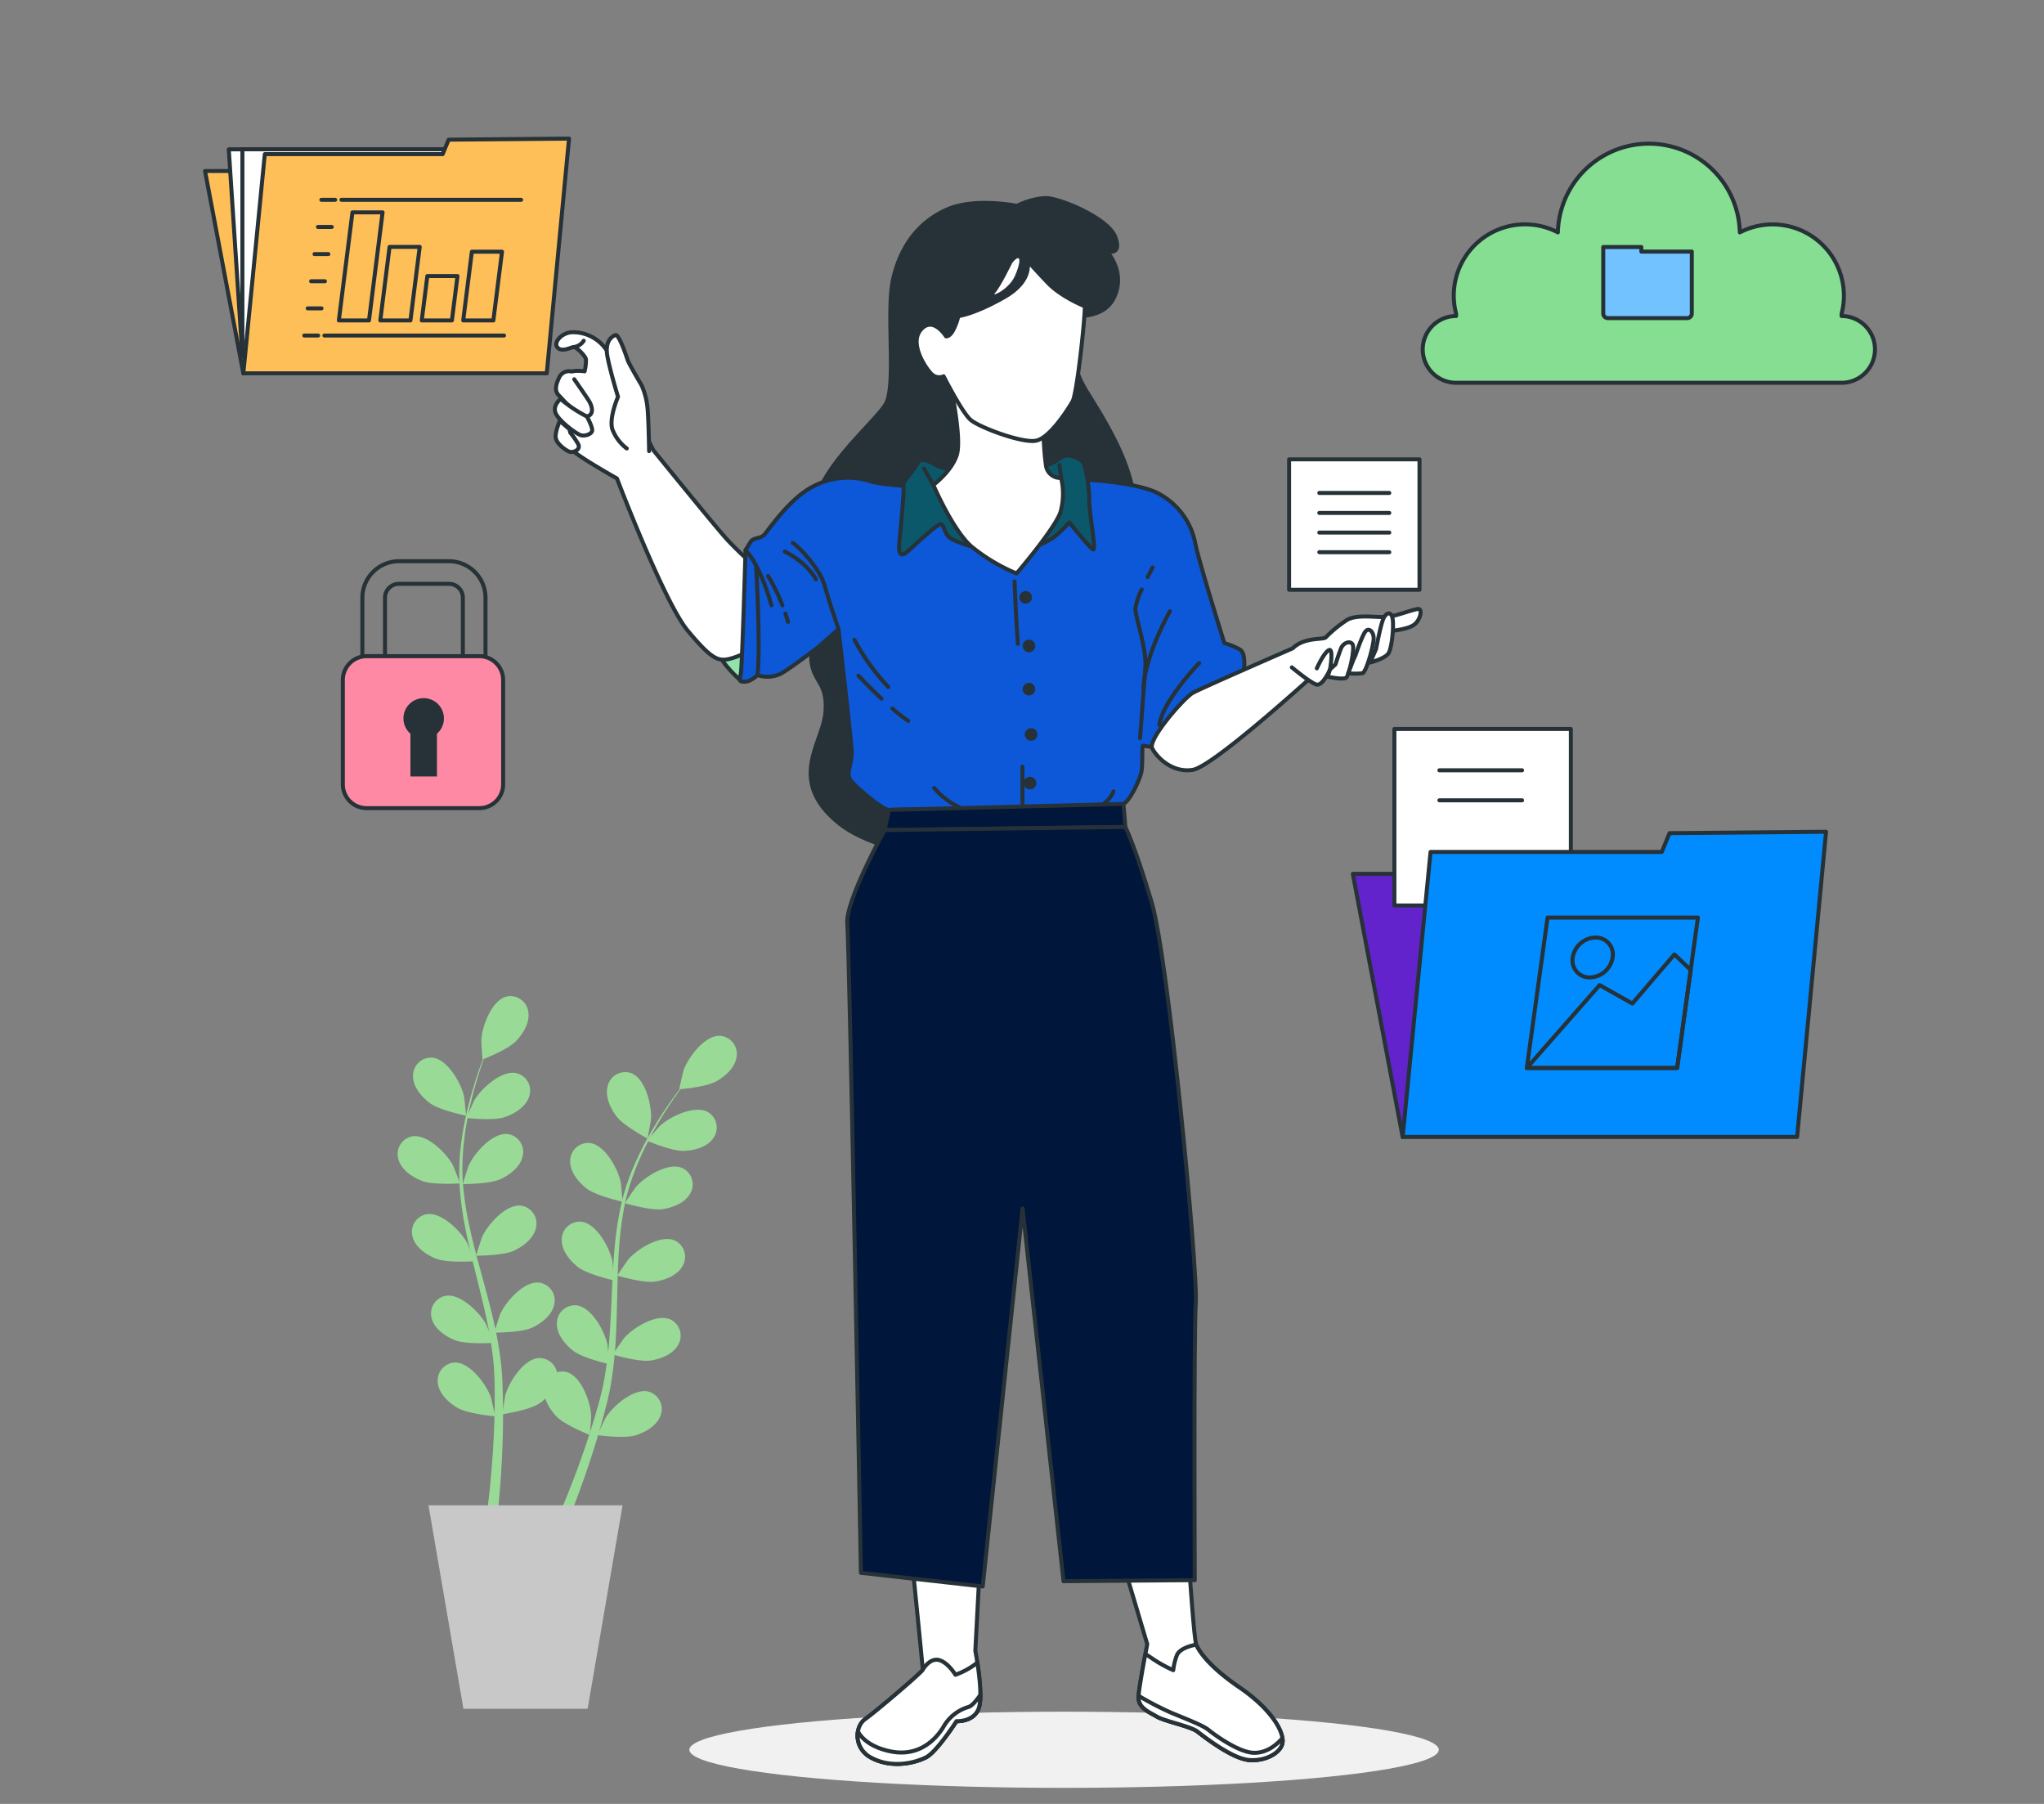 <svg xmlns="http://www.w3.org/2000/svg" xmlns:xlink="http://www.w3.org/1999/xlink" width="510" height="450" viewBox="0 0 510 450"><rect x="0" y="0" width="510" height="450" fill="#808080" stroke="none"/><defs><clipPath id="clip-path"><rect id="Rectangle_1096" data-name="Rectangle 1096" width="463.053" height="431.532" fill="none"></rect></clipPath><clipPath id="clip-path-3"><rect id="Rectangle_1083" data-name="Rectangle 1083" width="463.053" height="407.996" fill="none"></rect></clipPath><clipPath id="clip-path-4"><rect id="Rectangle_1085" data-name="Rectangle 1085" width="84.592" height="177.798" transform="translate(76.238 239.474)" fill="none"></rect></clipPath></defs><g id="Group_3888" data-name="Group 3888" transform="translate(-100 -1771)"><ellipse id="Ellipse_69" data-name="Ellipse 69" cx="93.5" cy="9.5" rx="93.5" ry="9.5" transform="translate(272 2198)" fill="#f1f1f1"></ellipse><g id="Group_2371" data-name="Group 2371" transform="translate(655 -7146)"><path id="Path_6377" data-name="Path 6377" d="M0,0H510V450H0Z" transform="translate(-555 8917)" fill="none"></path><g id="Group_2370" data-name="Group 2370" transform="translate(-532 8926)"><g id="Group_2369" data-name="Group 2369" clip-path="url(#clip-path)"><g id="Group_2360" data-name="Group 2360"><g id="Group_2359" data-name="Group 2359" clip-path="url(#clip-path-4)"><path id="Path_6247" data-name="Path 6247" d="M124.158,348.959c.065.026.359-4.587.344-4.881-.173-3.393-2.5-9.848-6.176-10.829a4.5,4.5,0,0,0-5.42,3.336,4.325,4.325,0,0,0-.087.481c-.428,2.652,1.3,5.474,3.053,7.307,2.061,2.152,8.283,4.584,8.287,4.586" fill="#99da97"></path><path id="Path_6248" data-name="Path 6248" d="M128.96,331.277c.068.015-.34-4.589-.4-4.876-.684-3.328-3.963-9.356-7.745-9.769a4.5,4.5,0,0,0-4.866,4.611c-.021,2.686,2.113,5.214,4.125,6.761,2.362,1.815,8.881,3.277,8.886,3.277" fill="#99da97"></path><path id="Path_6249" data-name="Path 6249" d="M130.175,310.406c.068.015-.34-4.589-.4-4.876-.684-3.328-3.963-9.356-7.745-9.769a4.5,4.5,0,0,0-4.853,4.117,4.717,4.717,0,0,0-.013.49c-.021,2.686,2.113,5.214,4.125,6.76,2.362,1.816,8.881,3.277,8.886,3.278" fill="#99da97"></path><path id="Path_6250" data-name="Path 6250" d="M132.279,290.775c.068.015-.34-4.589-.4-4.876-.684-3.328-3.963-9.356-7.745-9.769a4.5,4.5,0,0,0-4.853,4.117,4.716,4.716,0,0,0-.013.49c-.021,2.686,2.113,5.214,4.125,6.761,2.362,1.815,8.881,3.277,8.886,3.277" fill="#99da97"></path><path id="Path_6251" data-name="Path 6251" d="M138.532,275c.061.033.884-4.515.9-4.809.218-3.39-1.352-10.07-4.891-11.467a4.5,4.5,0,0,0-5.91,3.158c-.729,2.585.661,5.587,2.193,7.61,1.8,2.375,7.7,5.506,7.7,5.508" fill="#99da97"></path><path id="Path_6252" data-name="Path 6252" d="M126.073,349.01c-.069-.009,1.93-4.176,2.087-4.425,1.81-2.876,7-7.367,10.683-6.425a4.5,4.5,0,0,1,2.938,6.023c-.924,2.523-3.81,4.141-6.237,4.881-2.849.869-9.466-.051-9.471-.053" fill="#99da97"></path><path id="Path_6253" data-name="Path 6253" d="M129.936,328.909c-.067-.02,2.541-3.836,2.734-4.058,2.224-2.568,8.032-6.222,11.533-4.733a4.5,4.5,0,0,1,2.22,5.964,4.411,4.411,0,0,1-.229.436c-1.3,2.353-4.393,3.515-6.9,3.879-2.948.428-9.348-1.485-9.354-1.486" fill="#99da97"></path><path id="Path_6254" data-name="Path 6254" d="M131.043,309.22c-.067-.02,2.541-3.836,2.734-4.058,2.224-2.572,8.032-6.222,11.533-4.733a4.5,4.5,0,0,1,2.22,5.964,4.411,4.411,0,0,1-.229.436c-1.3,2.353-4.392,3.515-6.9,3.879-2.948.428-9.348-1.485-9.354-1.486" fill="#99da97"></path><path id="Path_6255" data-name="Path 6255" d="M132.938,291.15c-.067-.019,2.541-3.835,2.734-4.058,2.224-2.568,8.032-6.222,11.533-4.733a4.5,4.5,0,0,1,2.22,5.964,4.411,4.411,0,0,1-.229.436c-1.3,2.354-4.392,3.515-6.9,3.88-2.948.428-9.349-1.485-9.354-1.487" fill="#99da97"></path><path id="Path_6256" data-name="Path 6256" d="M138.5,275.592c-.064-.027,2.947-3.534,3.162-3.733,2.493-2.308,8.667-5.3,11.983-3.438a4.5,4.5,0,0,1,1.553,6.171,4.2,4.2,0,0,1-.276.41c-1.546,2.2-4.753,3.011-7.288,3.1-2.977.1-9.129-2.5-9.134-2.5" fill="#99da97"></path><path id="Path_6257" data-name="Path 6257" d="M146.484,262.735c-.07.005.987-4.494,1.086-4.771,1.149-3.2,5.248-8.7,9.051-8.572a4.5,4.5,0,0,1,4.164,5.253c-.355,2.658-2.83,4.859-5.041,6.1-2.6,1.462-9.255,1.985-9.261,1.986" fill="#99da97"></path><path id="Path_6258" data-name="Path 6258" d="M117.756,372.678s.786-1.79,2.02-4.934,2.935-7.669,4.725-13.179c.9-2.753,1.82-5.754,2.707-8.953.458-1.608.867-3.225,1.316-4.963l.564-2.567c.206-.853.317-1.78.482-2.678a101.921,101.921,0,0,0,1.115-11.151c.188-3.8.261-7.645.35-11.485s.2-7.671.5-11.424a77.7,77.7,0,0,1,1.578-10.915,58.107,58.107,0,0,1,3.266-9.776,79.666,79.666,0,0,1,4.156-8.288c1.41-2.508,2.856-4.717,4.152-6.664,1.312-1.936,2.516-3.585,3.53-4.925,2.034-2.676,3.311-4.116,3.311-4.116s-1.307,1.411-3.4,4.045c-1.044,1.318-2.285,2.942-3.642,4.854-1.341,1.922-2.84,4.106-4.31,6.594a79.979,79.979,0,0,0-4.363,8.249,58.763,58.763,0,0,0-3.521,9.827,78.678,78.678,0,0,0-1.838,11.017c-.391,3.782-.583,7.635-.754,11.476s-.329,7.676-.6,11.432a100.141,100.141,0,0,1-1.331,10.918c-.18.87-.292,1.72-.521,2.583l-.62,2.553c-.455,1.61-.912,3.272-1.395,4.831-.947,3.146-1.92,6.1-2.872,8.8-1.891,5.416-3.672,9.856-4.959,12.94s-2.089,4.8-2.089,4.8a1.337,1.337,0,1,0,2.422,1.135l.01-.021Z" fill="#99da97"></path><path id="Path_6259" data-name="Path 6259" d="M100.515,344.3c.07.006-.96-4.5-1.058-4.777-1.13-3.2-5.2-8.731-9-8.627a4.5,4.5,0,0,0-4.253,4.734,4.282,4.282,0,0,0,.053.491c.344,2.664,2.8,4.88,5,6.138,2.587,1.477,9.243,2.04,9.248,2.041" fill="#99da97"></path><path id="Path_6260" data-name="Path 6260" d="M100.094,325.986c.07,0-1.631-4.3-1.769-4.561-1.6-3-6.459-7.843-10.2-7.164a4.5,4.5,0,0,0-3.482,5.327,4.283,4.283,0,0,0,.126.473c.744,2.581,3.508,4.4,5.877,5.309,2.781,1.068,9.446.617,9.451.616" fill="#99da97"></path><path id="Path_6261" data-name="Path 6261" d="M95.324,305.631c.07,0-1.631-4.3-1.769-4.561-1.6-3-6.459-7.843-10.2-7.164a4.5,4.5,0,0,0-3.482,5.327,4.277,4.277,0,0,0,.126.473c.744,2.581,3.508,4.4,5.877,5.31,2.781,1.068,9.446.616,9.451.616" fill="#99da97"></path><path id="Path_6262" data-name="Path 6262" d="M91.758,286.212c.07,0-1.631-4.3-1.769-4.561-1.6-3-6.459-7.843-10.2-7.164a4.5,4.5,0,0,0-3.482,5.327,4.279,4.279,0,0,0,.126.473c.744,2.581,3.508,4.4,5.877,5.309,2.781,1.068,9.446.616,9.451.616" fill="#99da97"></path><path id="Path_6263" data-name="Path 6263" d="M93.273,269.308c.068.014-.436-4.58-.5-4.867-.754-3.313-4.158-9.271-7.949-9.6a4.5,4.5,0,0,0-4.765,4.219,4.431,4.431,0,0,0,0,.489c.036,2.685,2.222,5.169,4.266,6.672,2.4,1.765,8.947,3.09,8.952,3.091" fill="#99da97"></path><path id="Path_6264" data-name="Path 6264" d="M102.366,343.808c-.069.01.664-4.553.743-4.836.918-3.271,4.614-9.053,8.416-9.2a4.5,4.5,0,0,1,4.55,4.449,4.45,4.45,0,0,1-.021.49c-.169,2.681-2.476,5.053-4.592,6.452-2.485,1.643-9.09,2.641-9.1,2.642" fill="#99da97"></path><path id="Path_6265" data-name="Path 6265" d="M100.357,323.438c-.07,0,1.346-4.4,1.467-4.668,1.4-3.094,5.932-8.249,9.712-7.816a4.5,4.5,0,0,1,3.826,5.085,4.386,4.386,0,0,1-.1.483c-.573,2.624-3.213,4.619-5.517,5.682-2.7,1.248-9.385,1.234-9.39,1.234" fill="#99da97"></path><path id="Path_6266" data-name="Path 6266" d="M95.821,304.246c-.07,0,1.346-4.4,1.467-4.668,1.4-3.094,5.932-8.249,9.712-7.816a4.5,4.5,0,0,1,3.822,5.088,4.593,4.593,0,0,1-.1.481c-.573,2.624-3.212,4.619-5.517,5.682-2.7,1.248-9.385,1.234-9.39,1.234" fill="#99da97"></path><path id="Path_6267" data-name="Path 6267" d="M92.5,286.384c-.07,0,1.346-4.4,1.467-4.668,1.4-3.094,5.932-8.249,9.712-7.816a4.5,4.5,0,0,1,3.823,5.088,4.626,4.626,0,0,1-.1.48c-.573,2.624-3.212,4.619-5.517,5.681-2.7,1.249-9.385,1.234-9.39,1.234" fill="#99da97"></path><path id="Path_6268" data-name="Path 6268" d="M93.412,269.891c-.069-.008,1.821-4.225,1.971-4.478,1.734-2.922,6.8-7.548,10.512-6.7a4.5,4.5,0,0,1,3.241,5.477,4.285,4.285,0,0,1-.147.467c-.857,2.545-3.7,4.239-6.107,5.042-2.826.944-9.464.2-9.469.2" fill="#99da97"></path><path id="Path_6269" data-name="Path 6269" d="M97.411,255.29c-.065.025-.331-4.589-.315-4.883.193-3.391,2.559-9.833,6.241-10.792a4.5,4.5,0,0,1,5.4,3.367,4.379,4.379,0,0,1,.085.482c.412,2.654-1.331,5.467-3.1,7.289-2.073,2.14-8.31,4.535-8.314,4.537" fill="#99da97"></path><path id="Path_6270" data-name="Path 6270" d="M101.119,368.864s.245-1.94.534-5.3.634-8.187.784-13.979c.082-2.9.109-6.034.05-9.354-.018-1.671-.084-3.338-.149-5.132q-.093-1.3-.189-2.621c-.044-.876-.2-1.8-.3-2.7a102.124,102.124,0,0,0-2.1-11.009c-.9-3.692-1.924-7.4-2.93-11.11s-1.993-7.411-2.766-11.1a77.756,77.756,0,0,1-1.59-10.917,58.026,58.026,0,0,1,.353-10.3,79.733,79.733,0,0,1,1.63-9.128c.638-2.8,1.4-5.335,2.086-7.569.707-2.23,1.393-4.152,1.985-5.725,1.19-3.144,2-4.887,2-4.887s-.852,1.725-2.111,4.845c-.626,1.561-1.354,3.471-2.112,5.69-.739,2.224-1.555,4.744-2.258,7.547a79.99,79.99,0,0,0-1.838,9.149,58.8,58.8,0,0,0-.583,10.423,78.71,78.71,0,0,0,1.369,11.084c.7,3.737,1.611,7.485,2.54,11.217s1.867,7.453,2.678,11.13a100.207,100.207,0,0,1,1.831,10.844c.075.884.209,1.731.234,2.624q.067,1.324.132,2.625c.022,1.672.056,3.4.036,5.028-.013,3.285-.107,6.392-.251,9.256-.273,5.731-.718,10.493-1.075,13.816s-.638,5.2-.638,5.2a1.336,1.336,0,1,0,2.643.393v-.023Z" fill="#99da97"></path><path id="Path_6271" data-name="Path 6271" d="M92.628,417.272h30.993l8.717-50.765H83.911Z" fill="#c8c8c8"></path></g></g><g id="Group_2362" data-name="Group 2362"><g id="Group_2361" data-name="Group 2361" clip-path="url(#clip-path)"><path id="Path_6272" data-name="Path 6272" d="M98.135,140.114V154.9a5.542,5.542,0,0,0-1.534-.207H92.49V140.114a3.47,3.47,0,0,0-3.472-3.472H76.532a3.47,3.47,0,0,0-3.472,3.472v14.574H68.478a5.569,5.569,0,0,0-1.063.1V140.114A9.125,9.125,0,0,1,76.532,131H89.018A9.119,9.119,0,0,1,98.135,140.114Z" fill="none" stroke="#263238" stroke-miterlimit="10" stroke-width="1"></path><path id="Path_6273" data-name="Path 6273" d="M102.538,160.634v26.025A5.945,5.945,0,0,1,96.6,192.6H68.478a5.938,5.938,0,0,1-5.937-5.946V160.634a5.933,5.933,0,0,1,4.874-5.843,5.563,5.563,0,0,1,1.063-.1H96.6a5.51,5.51,0,0,1,1.534.207,5.931,5.931,0,0,1,4.4,5.739" fill="#fd89a5"></path><path id="Path_6274" data-name="Path 6274" d="M102.538,160.634v26.025A5.945,5.945,0,0,1,96.6,192.6H68.478a5.938,5.938,0,0,1-5.937-5.946V160.634a5.933,5.933,0,0,1,4.874-5.843,5.563,5.563,0,0,1,1.063-.1H96.6a5.51,5.51,0,0,1,1.534.207A5.931,5.931,0,0,1,102.538,160.634Z" fill="none" stroke="#263238" stroke-linecap="round" stroke-linejoin="round" stroke-width="1"></path><path id="Path_6275" data-name="Path 6275" d="M87.766,170.218a5.051,5.051,0,1,0-8.359,3.811v10.658h6.616V174.029a5.034,5.034,0,0,0,1.743-3.811" fill="#263238"></path></g></g><g id="Group_2364" data-name="Group 2364"><g id="Group_2363" data-name="Group 2363" clip-path="url(#clip-path)"><path id="Path_6276" data-name="Path 6276" d="M436.5,69.833v-.59a17.788,17.788,0,0,0-25.39-20.271,22.711,22.711,0,0,0-45.407,0,17.77,17.77,0,0,0-25.39,20.271v.59a8.326,8.326,0,1,0,0,16.653H436.5a8.326,8.326,0,1,0,0-16.653" fill="#85de91"></path><path id="Path_6277" data-name="Path 6277" d="M436.5,69.833v-.59a17.788,17.788,0,0,0-25.39-20.271,22.711,22.711,0,0,0-45.407,0,17.77,17.77,0,0,0-25.39,20.271v.59a8.326,8.326,0,1,0,0,16.653H436.5a8.326,8.326,0,1,0,0-16.653Z" fill="none" stroke="#263238" stroke-linecap="round" stroke-linejoin="round" stroke-width="1"></path><path id="Path_6278" data-name="Path 6278" d="M386.535,53.761V52.624h-9.508V69.2a1.155,1.155,0,0,0,1.155,1.154H397.97a1.154,1.154,0,0,0,1.154-1.154V53.761Z" fill="#72c2ff"></path><path id="Path_6279" data-name="Path 6279" d="M386.535,53.761V52.624h-9.508V69.2a1.155,1.155,0,0,0,1.155,1.154H397.97a1.154,1.154,0,0,0,1.154-1.154V53.761Z" fill="none" stroke="#263238" stroke-linecap="round" stroke-linejoin="round" stroke-width="1"></path></g></g><rect id="Rectangle_1088" data-name="Rectangle 1088" width="32.536" height="32.536" transform="translate(298.643 105.587)" fill="#fff"></rect><rect id="Rectangle_1089" data-name="Rectangle 1089" width="32.536" height="32.536" transform="translate(298.643 105.587)" fill="none" stroke="#263238" stroke-linecap="round" stroke-linejoin="round" stroke-width="1"></rect><path id="Path_6280" data-name="Path 6280" d="M306.177,113.971h0Z" fill="#263238"></path><line id="Line_141" data-name="Line 141" x2="17.468" transform="translate(306.177 113.97)" fill="none" stroke="#263238" stroke-linecap="round" stroke-linejoin="round" stroke-width="1"></line><path id="Path_6281" data-name="Path 6281" d="M306.177,118.955h0Z" fill="#263238"></path><line id="Line_142" data-name="Line 142" x2="17.468" transform="translate(306.177 118.955)" fill="none" stroke="#263238" stroke-linecap="round" stroke-linejoin="round" stroke-width="1"></line><path id="Path_6282" data-name="Path 6282" d="M306.177,123.854h0Z" fill="#263238"></path><line id="Line_143" data-name="Line 143" x2="17.468" transform="translate(306.177 123.855)" fill="none" stroke="#263238" stroke-linecap="round" stroke-linejoin="round" stroke-width="1"></line><path id="Path_6283" data-name="Path 6283" d="M306.177,128.754h0Z" fill="#263238"></path><line id="Line_144" data-name="Line 144" x2="17.468" transform="translate(306.177 128.754)" fill="none" stroke="#263238" stroke-linecap="round" stroke-linejoin="round" stroke-width="1"></line><g id="Group_2366" data-name="Group 2366"><g id="Group_2365" data-name="Group 2365" clip-path="url(#clip-path)"><path id="Path_6284" data-name="Path 6284" d="M230.745,42.367s-10.429-2.173-17.382.869S201.847,52.144,199.892,60.4s.869,26.942-1.956,31.5-15.618,15.063-17.574,24.623,4.1,16.877,4.755,19.267-6.3,14.775-5.649,20.206,4.128,5.215,3.476,12.82-9.777,16.947,3.477,27.594,51.711,12.167,60.4,7.822,7.687-35.572,6.108-49.392,6.952-24.335,7.17-36.5-10.237-26.437-12.844-31.217-4.78-14.558-3.694-16.3,8.691.435,11.516-5.866-1.955-11.3-1.955-11.3,3.911,1.3,2.172-3.476-13.906-9.777-17.382-9.777a18.043,18.043,0,0,0-7.17,1.955" fill="#263238"></path><path id="Path_6285" data-name="Path 6285" d="M230.745,42.367s-10.429-2.173-17.382.869S201.847,52.144,199.892,60.4s.869,26.942-1.956,31.5-15.618,15.063-17.574,24.623,4.1,16.877,4.755,19.267-6.3,14.775-5.649,20.206,4.128,5.215,3.476,12.82-9.777,16.947,3.477,27.594,51.711,12.167,60.4,7.822,7.687-35.572,6.108-49.392,6.952-24.335,7.17-36.5-10.237-26.437-12.844-31.217-4.78-14.558-3.694-16.3,8.691.435,11.516-5.866-1.955-11.3-1.955-11.3,3.911,1.3,2.172-3.476-13.906-9.777-17.382-9.777A18.043,18.043,0,0,0,230.745,42.367Z" fill="none" stroke="#263238" stroke-linecap="round" stroke-linejoin="round" stroke-width="1"></path><path id="Path_6286" data-name="Path 6286" d="M161.925,160.867s-5.273-4.465-5.749-7.554,6.891-3.089,6.891-3.089,1.28,7.267-1.142,10.643" fill="#92e3a9"></path><path id="Path_6287" data-name="Path 6287" d="M161.925,160.867s-5.273-4.465-5.749-7.554,6.891-3.089,6.891-3.089S164.347,157.491,161.925,160.867Z" fill="none" stroke="#263238" stroke-linecap="round" stroke-linejoin="round" stroke-width="1"></path><path id="Path_6288" data-name="Path 6288" d="M138.333,99.937S130.263,80.6,127.91,77.745a10.062,10.062,0,0,0-8.238-3.866c-2.69.168-4.707,2.69-3.531,3.866s3.363-.168,4.035-.168,2.858,2.186,3.026,3.026a11.43,11.43,0,0,1-.336,3.027s-3.026-.5-4.035.5-1.176,3.53-.672,6.22.168,11.432,1.849,13.114,10.928,6.892,10.928,6.892,11.761,30.886,17.645,37.947,7.566,7.733,10.424,7.061a16.513,16.513,0,0,0,5.043-2.186l-.672-22.7s-2.376-2.136-4.9-4.826S140.014,103.3,140.014,103.3Z" fill="#fff"></path><path id="Path_6289" data-name="Path 6289" d="M138.333,99.937S130.263,80.6,127.91,77.745a10.062,10.062,0,0,0-8.238-3.866c-2.69.168-4.707,2.69-3.531,3.866s3.363-.168,4.035-.168,2.858,2.186,3.026,3.026a11.43,11.43,0,0,1-.336,3.027s-3.026-.5-4.035.5-1.176,3.53-.672,6.22.168,11.432,1.849,13.114,10.928,6.892,10.928,6.892,11.761,30.886,17.645,37.947,7.566,7.733,10.424,7.061a16.513,16.513,0,0,0,5.043-2.186l-.672-22.7s-2.376-2.136-4.9-4.826S140.014,103.3,140.014,103.3Z" fill="none" stroke="#263238" stroke-linecap="round" stroke-linejoin="round" stroke-width="1"></path><path id="Path_6290" data-name="Path 6290" d="M119.515,83.652a2.7,2.7,0,0,0-2.949,1.42c-.873,1.856-1.31,3.385-.109,4.586s5.024,5.788,6.99,5.242,1.2-2.73.545-3.822-3.713-5.46-3.713-5.46" fill="#fff"></path><path id="Path_6291" data-name="Path 6291" d="M119.515,83.652a2.7,2.7,0,0,0-2.949,1.42c-.873,1.856-1.31,3.385-.109,4.586s5.024,5.788,6.99,5.242,1.2-2.73.545-3.822-3.713-5.46-3.713-5.46" fill="none" stroke="#263238" stroke-linecap="round" stroke-linejoin="round" stroke-width="1"></path><path id="Path_6292" data-name="Path 6292" d="M116.894,90.532s-1.966,1.42-1.311,3.385,5.352,5.461,6.444,5.679,2.621-.327,2.73-1.2-1.311-3.495-1.311-3.495a33.343,33.343,0,0,1-6.552-4.368" fill="#fff"></path><path id="Path_6293" data-name="Path 6293" d="M116.894,90.532s-1.966,1.42-1.311,3.385,5.352,5.461,6.444,5.679,2.621-.327,2.73-1.2-1.311-3.495-1.311-3.495A33.343,33.343,0,0,1,116.894,90.532Z" fill="none" stroke="#263238" stroke-linecap="round" stroke-linejoin="round" stroke-width="1"></path><path id="Path_6294" data-name="Path 6294" d="M116.675,95.992s-1.311,2.949-.983,4.368,2.294,2.84,3.276,3.277,3.058-.437,2.294-1.857a19.5,19.5,0,0,0-1.966-2.839l-.219-.874Z" fill="#fff"></path><path id="Path_6295" data-name="Path 6295" d="M116.675,95.992s-1.311,2.949-.983,4.368,2.294,2.84,3.276,3.277,3.058-.437,2.294-1.857a19.5,19.5,0,0,0-1.966-2.839l-.219-.874Z" fill="none" stroke="#263238" stroke-linecap="round" stroke-linejoin="round" stroke-width="1"></path><path id="Path_6296" data-name="Path 6296" d="M133.384,102.872a10.755,10.755,0,0,1-3.6-4.805c-.873-2.839,1.42-8.081,1.42-8.081s-1.857-6.007-2.621-9.938,1.092-5.133,1.966-5.46,2.73,5.242,3.057,6.224,3.495,6.334,3.495,6.334a18.217,18.217,0,0,1,1.42,5.242c.327,2.949.437,11.139.437,11.139" fill="#fff"></path><path id="Path_6297" data-name="Path 6297" d="M133.384,102.872a10.755,10.755,0,0,1-3.6-4.805c-.873-2.839,1.42-8.081,1.42-8.081s-1.857-6.007-2.621-9.938,1.092-5.133,1.966-5.46,2.73,5.242,3.057,6.224,3.495,6.334,3.495,6.334a18.217,18.217,0,0,1,1.42,5.242c.327,2.949.437,11.139.437,11.139" fill="none" stroke="#263238" stroke-linecap="round" stroke-linejoin="round" stroke-width="1"></path><path id="Path_6298" data-name="Path 6298" d="M120.176,77.577A3.5,3.5,0,0,0,122.643,76" fill="none" stroke="#263238" stroke-linecap="round" stroke-linejoin="round" stroke-width="1"></path><path id="Path_6299" data-name="Path 6299" d="M204.777,112.332s-7.789-.331-10.771-1.326a18.3,18.3,0,0,0-14.086,1.326c-5.966,2.983-11.269,11.1-12.263,12.1s-2.652.663-3.315,1.657-1.325,2.155-1.325,2.155-.829,28.668-1.16,30.657-.5,2.154.994,2.154S166,159.4,166,159.4a7.684,7.684,0,0,0,5.8-.331c2.651-1.492,9.114-6.463,9.114-6.463l5.3-4.64s3.314,28.337,3.314,30.989-1.491,4.971-.331,6.628,8.285,7.623,9.611,7.457,56.675-.5,58.5-1.491,4.142-6.3,4.474-7.954.166-5.966.331-6.463,2.486.994,3.149-.829,20.051-11.269,21.211-14.417,1.492-7.789,0-8.783a16.374,16.374,0,0,0-3.977-1.657s-6.3-20.052-7.291-25.023a17.783,17.783,0,0,0-8.783-12.1c-4.972-2.983-18.892-3.812-20.052-3.646s-41.594,1.657-41.594,1.657" fill="#0d58d9"></path><path id="Path_6300" data-name="Path 6300" d="M204.777,112.332s-7.789-.331-10.771-1.326a18.3,18.3,0,0,0-14.086,1.326c-5.966,2.983-11.269,11.1-12.263,12.1s-2.652.663-3.315,1.657-1.325,2.155-1.325,2.155-.829,28.668-1.16,30.657-.5,2.154.994,2.154S166,159.4,166,159.4a7.684,7.684,0,0,0,5.8-.331c2.651-1.492,9.114-6.463,9.114-6.463l5.3-4.64s3.314,28.337,3.314,30.989-1.491,4.971-.331,6.628,8.285,7.623,9.611,7.457,56.675-.5,58.5-1.491,4.142-6.3,4.474-7.954.166-5.966.331-6.463,2.486.994,3.149-.829,20.051-11.269,21.211-14.417,1.492-7.789,0-8.783a16.374,16.374,0,0,0-3.977-1.657s-6.3-20.052-7.291-25.023a17.783,17.783,0,0,0-8.783-12.1c-4.972-2.983-18.892-3.812-20.052-3.646S204.777,112.332,204.777,112.332Z" fill="none" stroke="#263238" stroke-linecap="round" stroke-linejoin="round" stroke-width="1"></path><path id="Path_6301" data-name="Path 6301" d="M234,140.019a1.078,1.078,0,1,1-1.077-1.077A1.077,1.077,0,0,1,234,140.019" fill="#263238"></path><path id="Path_6302" data-name="Path 6302" d="M234,140.019a1.078,1.078,0,1,1-1.077-1.077A1.077,1.077,0,0,1,234,140.019Z" fill="none" stroke="#263238" stroke-linecap="round" stroke-linejoin="round" stroke-width="1"></path><path id="Path_6303" data-name="Path 6303" d="M234.809,152.139a1.077,1.077,0,1,1-1.077-1.077,1.077,1.077,0,0,1,1.077,1.077" fill="#263238"></path><path id="Path_6304" data-name="Path 6304" d="M234.809,152.139a1.077,1.077,0,1,1-1.077-1.077A1.077,1.077,0,0,1,234.809,152.139Z" fill="none" stroke="#263238" stroke-linecap="round" stroke-linejoin="round" stroke-width="1"></path><path id="Path_6305" data-name="Path 6305" d="M234.809,162.913a1.077,1.077,0,1,1-1.077-1.077,1.077,1.077,0,0,1,1.077,1.077" fill="#263238"></path><path id="Path_6306" data-name="Path 6306" d="M234.809,162.913a1.077,1.077,0,1,1-1.077-1.077A1.077,1.077,0,0,1,234.809,162.913Z" fill="none" stroke="#263238" stroke-linecap="round" stroke-linejoin="round" stroke-width="1"></path><path id="Path_6307" data-name="Path 6307" d="M235.348,174.225a1.078,1.078,0,1,1-1.078-1.077,1.078,1.078,0,0,1,1.078,1.077" fill="#263238"></path><path id="Path_6308" data-name="Path 6308" d="M235.348,174.225a1.078,1.078,0,1,1-1.078-1.077A1.078,1.078,0,0,1,235.348,174.225Z" fill="none" stroke="#263238" stroke-linecap="round" stroke-linejoin="round" stroke-width="1"></path><path id="Path_6309" data-name="Path 6309" d="M235.078,186.346A1.077,1.077,0,1,1,234,185.269a1.077,1.077,0,0,1,1.077,1.077" fill="#263238"></path><path id="Path_6310" data-name="Path 6310" d="M235.078,186.346A1.077,1.077,0,1,1,234,185.269,1.077,1.077,0,0,1,235.078,186.346Z" fill="none" stroke="#263238" stroke-linecap="round" stroke-linejoin="round" stroke-width="1"></path><path id="Path_6311" data-name="Path 6311" d="M261.879,138.045a16.131,16.131,0,0,0-1.588,4.778c0,2.32,2.817,9.778,2.486,14.583s-1.326,17.732-1.326,17.732" fill="none" stroke="#263238" stroke-linecap="round" stroke-linejoin="round" stroke-width="1"></path><path id="Path_6312" data-name="Path 6312" d="M264.6,132.549s-.544,1-1.246,2.4" fill="none" stroke="#263238" stroke-linecap="round" stroke-linejoin="round" stroke-width="1"></path><path id="Path_6313" data-name="Path 6313" d="M186.217,147.961s-2.32-6.794-3.48-10.937-6.463-9.777-7.954-10.606" fill="none" stroke="#263238" stroke-linecap="round" stroke-linejoin="round" stroke-width="1"></path><path id="Path_6314" data-name="Path 6314" d="M172.794,128.572s5.3,2.486,7.789,6.96" fill="none" stroke="#263238" stroke-linecap="round" stroke-linejoin="round" stroke-width="1"></path><path id="Path_6315" data-name="Path 6315" d="M163.017,128.241s3.48,3.149,6.463,13.754" fill="none" stroke="#263238" stroke-linecap="round" stroke-linejoin="round" stroke-width="1"></path><path id="Path_6316" data-name="Path 6316" d="M172.977,144.058c.227.672.445,1.367.646,2.08" fill="none" stroke="#263238" stroke-linecap="round" stroke-linejoin="round" stroke-width="1"></path><path id="Path_6317" data-name="Path 6317" d="M168.651,134.7a47.16,47.16,0,0,1,3.58,7.31" fill="none" stroke="#263238" stroke-linecap="round" stroke-linejoin="round" stroke-width="1"></path><path id="Path_6318" data-name="Path 6318" d="M165.668,132.383s1.16,19.886.332,27.012" fill="none" stroke="#263238" stroke-linecap="round" stroke-linejoin="round" stroke-width="1"></path><path id="Path_6319" data-name="Path 6319" d="M230.132,136.029s.33,8.451.827,15.577" fill="none" stroke="#263238" stroke-linecap="round" stroke-linejoin="round" stroke-width="1"></path><line id="Line_145" data-name="Line 145" y2="9.446" transform="translate(232.12 182.264)" fill="none" stroke="#263238" stroke-linecap="round" stroke-linejoin="round" stroke-width="1"></line><path id="Path_6320" data-name="Path 6320" d="M268.909,143.486s-5.966,10.274-6.629,19.057" fill="none" stroke="#263238" stroke-linecap="round" stroke-linejoin="round" stroke-width="1"></path><path id="Path_6321" data-name="Path 6321" d="M276.2,156.412s-9.114,9.446-9.943,15.412" fill="none" stroke="#263238" stroke-linecap="round" stroke-linejoin="round" stroke-width="1"></path><path id="Path_6322" data-name="Path 6322" d="M190.194,150.612a53.847,53.847,0,0,0,8.452,11.766" fill="none" stroke="#263238" stroke-linecap="round" stroke-linejoin="round" stroke-width="1"></path><path id="Path_6323" data-name="Path 6323" d="M199.648,167.74a39.479,39.479,0,0,0,3.969,3.089" fill="none" stroke="#263238" stroke-linecap="round" stroke-linejoin="round" stroke-width="1"></path><path id="Path_6324" data-name="Path 6324" d="M191.188,159.561s2.622,2.793,5.759,5.737" fill="none" stroke="#263238" stroke-linecap="round" stroke-linejoin="round" stroke-width="1"></path><path id="Path_6325" data-name="Path 6325" d="M210.08,187.567a19,19,0,0,0,6.629,4.971" fill="none" stroke="#263238" stroke-linecap="round" stroke-linejoin="round" stroke-width="1"></path><path id="Path_6326" data-name="Path 6326" d="M254.823,188.4s-.331,1.492-2.817,3.48" fill="none" stroke="#263238" stroke-linecap="round" stroke-linejoin="round" stroke-width="1"></path><path id="Path_6327" data-name="Path 6327" d="M216.459,108.314s-4.388-.293-6-1.316-3.8-1.9-4.388-.585-3.949,4.826-3.656,5.7-.731,11.262-1.024,14.187.439,3.51,1.609,2.633,8.19-7.752,8.922-7.167.731,2.34,2.048,3.364,5.411,2.194,5.411,2.194l16.674-.293a19.749,19.749,0,0,0,3.949-2.047,31.506,31.506,0,0,0,3.8-3.657s5.265,6.582,6,6.728-1.024-8.775-1.024-12.286-.878-8.775-1.755-9.653a5.806,5.806,0,0,0-4.242-1.462c-1.17.292-3.218,2.34-4.827,2.34s-21.5,1.316-21.5,1.316" fill="#0b586b"></path><path id="Path_6328" data-name="Path 6328" d="M216.459,108.314s-4.388-.293-6-1.316-3.8-1.9-4.388-.585-3.949,4.826-3.656,5.7-.731,11.262-1.024,14.187.439,3.51,1.609,2.633,8.19-7.752,8.922-7.167.731,2.34,2.048,3.364,5.411,2.194,5.411,2.194l16.674-.293a19.749,19.749,0,0,0,3.949-2.047,31.506,31.506,0,0,0,3.8-3.657s5.265,6.582,6,6.728-1.024-8.775-1.024-12.286-.878-8.775-1.755-9.653a5.806,5.806,0,0,0-4.242-1.462c-1.17.292-3.218,2.34-4.827,2.34S216.459,108.314,216.459,108.314Z" fill="none" stroke="#263238" stroke-linecap="round" stroke-linejoin="round" stroke-width="1"></path><line id="Line_146" data-name="Line 146" x2="2.34" y2="4.095" transform="translate(207.537 107.875)" fill="none" stroke="#263238" stroke-linecap="round" stroke-linejoin="round" stroke-width="1"></line><line id="Line_147" data-name="Line 147" x2="0.439" y2="3.218" transform="translate(241.324 106.997)" fill="none" stroke="#263238" stroke-linecap="round" stroke-linejoin="round" stroke-width="1"></line><path id="Path_6329" data-name="Path 6329" d="M214.119,86.813s2.925,13.6,1.609,17.7-5.851,7.459-5.851,7.459,4.827,11.262,9.507,15.357a45.4,45.4,0,0,0,11.262,6.728s9.654-11.262,10.97-15.357a17.019,17.019,0,0,0,.146-8.483,3.573,3.573,0,0,1-3.8-3.218,68.58,68.58,0,0,1-.586-8.922s-9.653-1.755-13.163-3.51-10.092-7.752-10.092-7.752" fill="#fff"></path><path id="Path_6330" data-name="Path 6330" d="M214.119,86.813s2.925,13.6,1.609,17.7-5.851,7.459-5.851,7.459,4.827,11.262,9.507,15.357a45.4,45.4,0,0,0,11.262,6.728s9.654-11.262,10.97-15.357a17.019,17.019,0,0,0,.146-8.483,3.573,3.573,0,0,1-3.8-3.218,68.58,68.58,0,0,1-.586-8.922s-9.653-1.755-13.163-3.51S214.119,86.813,214.119,86.813Z" fill="none" stroke="#263238" stroke-linecap="round" stroke-linejoin="round" stroke-width="1"></path><path id="Path_6331" data-name="Path 6331" d="M213.055,74.908s-3.217-5.208-6.28-1.685,1.378,9.957,2.757,11.182a2.7,2.7,0,0,0,2.91.46s4.6,9.038,6.74,10.876,12.715,5.821,16.238,5.208,8.118-7.965,9.191-9.8,3.063-19.913,3.063-23.743c0,0-5.821-2.3-9.191-5.821s-5.208-5.668-5.208-5.668,1.838,4.9-5.668,9.191-11.488,4.749-11.488,4.749a14.964,14.964,0,0,1-1.226,3.37c-.919,1.838-1.838,1.685-1.838,1.685" fill="#fff"></path><path id="Path_6332" data-name="Path 6332" d="M213.055,74.908s-3.217-5.208-6.28-1.685,1.378,9.957,2.757,11.182a2.7,2.7,0,0,0,2.91.46s4.6,9.038,6.74,10.876,12.715,5.821,16.238,5.208,8.118-7.965,9.191-9.8,3.063-19.913,3.063-23.743c0,0-5.821-2.3-9.191-5.821s-5.208-5.668-5.208-5.668,1.838,4.9-5.668,9.191-11.488,4.749-11.488,4.749a14.964,14.964,0,0,1-1.226,3.37C213.974,75.061,213.055,74.908,213.055,74.908Z" fill="none" stroke="#263238" stroke-linecap="round" stroke-linejoin="round" stroke-width="1"></path><path id="Path_6333" data-name="Path 6333" d="M229.6,56.526s-3.064,6.28-4.289,7.506,3.37-.766,4.9-4.136,1.685-6.127-.613-3.37" fill="#fff"></path><path id="Path_6334" data-name="Path 6334" d="M198.811,193.035l-1.091,5.038,60.07-.786-.482-5.743Z" fill="#00163a"></path><path id="Path_6335" data-name="Path 6335" d="M198.811,193.035l-1.091,5.038,60.07-.786-.482-5.743Z" fill="none" stroke="#263238" stroke-linecap="round" stroke-linejoin="round" stroke-width="1"></path><path id="Path_6336" data-name="Path 6336" d="M204.572,380.4s2.673,26.6,2.673,27.111-11.837,10.564-14.383,12.346-2.927,7.128,1.4,9.546,10.31,1.782,13.747,0c2.645-1.371,7.637-9.037,7.637-9.037s4.836.255,5.727-3.818-1.018-13.747-1.018-13.747l1.018-19.346Z" fill="#fff"></path><path id="Path_6337" data-name="Path 6337" d="M204.572,380.4s2.673,26.6,2.673,27.111-11.837,10.564-14.383,12.346-2.927,7.128,1.4,9.546,10.31,1.782,13.747,0c2.645-1.371,7.637-9.037,7.637-9.037s4.836.255,5.727-3.818-1.018-13.747-1.018-13.747l1.018-19.346Z" fill="none" stroke="#263238" stroke-linecap="round" stroke-linejoin="round" stroke-width="1"></path><path id="Path_6338" data-name="Path 6338" d="M220.862,405.753a18.923,18.923,0,0,1-5.471,3.031s-1.909-3.182-4.2-3.691-3.945,2.418-3.945,2.418c0,.51-11.838,10.565-14.383,12.347s-2.928,7.127,1.4,9.546,9.8,1.909,13.746,0c2.682-1.3,7.637-9.037,7.637-9.037s4.837.254,5.728-3.819c.577-2.636-.019-7.608-.512-10.8" fill="#fff"></path><path id="Path_6339" data-name="Path 6339" d="M220.862,405.753a18.923,18.923,0,0,1-5.471,3.031s-1.909-3.182-4.2-3.691-3.945,2.418-3.945,2.418c0,.51-11.838,10.565-14.383,12.347s-2.928,7.127,1.4,9.546,9.8,1.909,13.746,0c2.682-1.3,7.637-9.037,7.637-9.037s4.837.254,5.728-3.819C221.951,413.912,221.355,408.94,220.862,405.753Z" fill="none" stroke="#263238" stroke-linecap="round" stroke-linejoin="round" stroke-width="1"></path><path id="Path_6340" data-name="Path 6340" d="M221.6,413.818c-.892,1.292-2.009,2.666-2.9,2.985a10.651,10.651,0,0,0-6.364,5.092c-2.291,3.691-6.619,7.382-13.238,5.982s-8.018-4.964-8.018-4.964l-.008-.011a6.119,6.119,0,0,0,3.19,6.5c4.327,2.418,9.8,1.909,13.746,0,2.682-1.3,7.637-9.037,7.637-9.037s4.837.255,5.728-3.818a13.635,13.635,0,0,0,.229-2.731" fill="#fff"></path><path id="Path_6341" data-name="Path 6341" d="M221.6,413.818c-.892,1.292-2.009,2.666-2.9,2.985a10.651,10.651,0,0,0-6.364,5.092c-2.291,3.691-6.619,7.382-13.238,5.982s-8.018-4.964-8.018-4.964l-.008-.011a6.119,6.119,0,0,0,3.19,6.5c4.327,2.418,9.8,1.909,13.746,0,2.682-1.3,7.637-9.037,7.637-9.037s4.837.255,5.728-3.818A13.635,13.635,0,0,0,221.6,413.818Z" fill="none" stroke="#263238" stroke-linecap="round" stroke-linejoin="round" stroke-width="1"></path><path id="Path_6342" data-name="Path 6342" d="M258.285,384.474l4.964,16.674s-1.909,9.8-2.164,12.855,2.673,4.073,4.582,5.219,8.4,2.418,10.055,3.691,8.656,6.746,12.856,7.127,7.942-1.8,8.4-4.2c.51-2.673-2.672-8.4-10.691-13.873s-10.31-9.419-10.819-10.692-1.655-18.074-1.655-18.074Z" fill="#fff"></path><path id="Path_6343" data-name="Path 6343" d="M258.285,384.474l4.964,16.674s-1.909,9.8-2.164,12.855,2.673,4.073,4.582,5.219,8.4,2.418,10.055,3.691,8.656,6.746,12.856,7.127,7.942-1.8,8.4-4.2c.51-2.673-2.672-8.4-10.691-13.873s-10.31-9.419-10.819-10.692-1.655-18.074-1.655-18.074Z" fill="none" stroke="#263238" stroke-linecap="round" stroke-linejoin="round" stroke-width="1"></path><path id="Path_6344" data-name="Path 6344" d="M270.631,403.948a14.916,14.916,0,0,0-.891,3.691,33.746,33.746,0,0,1-5.091-2.8c-.721-.509-1.347-.9-1.875-1.2-.583,3.115-1.516,8.289-1.689,10.361-.255,3.055,2.673,4.073,4.582,5.219s8.4,2.418,10.055,3.691,8.655,6.746,12.856,7.127,7.942-1.8,8.4-4.2c.509-2.673-2.673-8.4-10.692-13.873s-10.309-9.419-10.818-10.692c0,0-4.073.637-4.837,2.673" fill="#fff"></path><path id="Path_6345" data-name="Path 6345" d="M270.631,403.948a14.916,14.916,0,0,0-.891,3.691,33.746,33.746,0,0,1-5.091-2.8c-.721-.509-1.347-.9-1.875-1.2-.583,3.115-1.516,8.289-1.689,10.361-.255,3.055,2.673,4.073,4.582,5.219s8.4,2.418,10.055,3.691,8.655,6.746,12.856,7.127,7.942-1.8,8.4-4.2c.509-2.673-2.673-8.4-10.692-13.873s-10.309-9.419-10.818-10.692C275.468,401.275,271.395,401.912,270.631,403.948Z" fill="none" stroke="#263238" stroke-linecap="round" stroke-linejoin="round" stroke-width="1"></path><path id="Path_6346" data-name="Path 6346" d="M296.978,425.84a3.792,3.792,0,0,0,0-1.245c-1.36,1.57-3.766,3.663-7,3.663-3.819,0-10.056-4.582-11.456-5.727s-5.473-2.673-9.418-4.328a73.894,73.894,0,0,1-8.02-4.175c-.235,3.034,2.679,4.051,4.583,5.193s8.4,2.419,10.055,3.691,8.655,6.746,12.855,7.128,7.943-1.8,8.4-4.2" fill="#fff"></path><path id="Path_6347" data-name="Path 6347" d="M296.978,425.84a3.792,3.792,0,0,0,0-1.245c-1.36,1.57-3.766,3.663-7,3.663-3.819,0-10.056-4.582-11.456-5.727s-5.473-2.673-9.418-4.328a73.894,73.894,0,0,1-8.02-4.175c-.235,3.034,2.679,4.051,4.583,5.193s8.4,2.419,10.055,3.691,8.655,6.746,12.855,7.128S296.52,428.245,296.978,425.84Z" fill="none" stroke="#263238" stroke-linecap="round" stroke-linejoin="round" stroke-width="1"></path><path id="Path_6348" data-name="Path 6348" d="M197.721,198.073s-9.834,17.8-9.31,23.3,3.4,161.98,3.4,161.98l30.383,3.4,9.953-94.292,10.215,92.982,32.74-.262s-.262-61.552.262-69.409-6.81-85.5-11-99.642-6.577-18.847-6.577-18.847Z" fill="#00163a"></path><path id="Path_6349" data-name="Path 6349" d="M197.721,198.073s-9.834,17.8-9.31,23.3,3.4,161.98,3.4,161.98l30.383,3.4,9.953-94.292,10.215,92.982,32.74-.262s-.262-61.552.262-69.409-6.81-85.5-11-99.642-6.577-18.847-6.577-18.847Z" fill="none" stroke="#263238" stroke-linecap="round" stroke-linejoin="round" stroke-width="1"></path><path id="Path_6350" data-name="Path 6350" d="M299.572,152.714s-22.743,9.9-24.944,11.127-11.25,11.616-10.149,13.817,5.013,6.236,10.149,5.38,29.957-23.477,29.957-23.477,17-5.869,17.73-7.581,1.468-3.546,1.468-3.546,4.157-.367,5.869-1.467,2.323-3.913,1.345-4.035-5.38,1.712-7.826,1.956-7.459-.733-10.026.734a30.855,30.855,0,0,0-5.38,4.4c-.734.611-5.381-.122-8.193,2.69" fill="#fff"></path><path id="Path_6351" data-name="Path 6351" d="M299.572,152.714s-22.743,9.9-24.944,11.127-11.25,11.616-10.149,13.817,5.013,6.236,10.149,5.38,29.957-23.477,29.957-23.477,17-5.869,17.73-7.581,1.468-3.546,1.468-3.546,4.157-.367,5.869-1.467,2.323-3.913,1.345-4.035-5.38,1.712-7.826,1.956-7.459-.733-10.026.734a30.855,30.855,0,0,0-5.38,4.4C307.031,150.635,302.384,149.9,299.572,152.714Z" fill="none" stroke="#263238" stroke-linecap="round" stroke-linejoin="round" stroke-width="1"></path><path id="Path_6352" data-name="Path 6352" d="M299.328,157.482s4.524,3.791,6.113,4.28,3.425-3.791,3.425-3.791.978-5.625-.367-4.769-2.935,4.525-2.935,4.525" fill="#fff"></path><path id="Path_6353" data-name="Path 6353" d="M299.328,157.482s4.524,3.791,6.113,4.28,3.425-3.791,3.425-3.791.978-5.625-.367-4.769-2.935,4.525-2.935,4.525" fill="none" stroke="#263238" stroke-linecap="round" stroke-linejoin="round" stroke-width="1"></path><path id="Path_6354" data-name="Path 6354" d="M308.254,159.806s3.913.856,4.646.245,2.2-7.337,1.59-8.315-2.323-.489-2.935,1.1-1.345,3.913-1.345,3.913l-1.345,1.223Z" fill="#fff"></path><path id="Path_6355" data-name="Path 6355" d="M308.254,159.806s3.913.856,4.646.245,2.2-7.337,1.59-8.315-2.323-.489-2.935,1.1-1.345,3.913-1.345,3.913l-1.345,1.223Z" fill="none" stroke="#263238" stroke-linecap="round" stroke-linejoin="round" stroke-width="1"></path><path id="Path_6356" data-name="Path 6356" d="M313.389,158.95a16.425,16.425,0,0,0,3.546,0c.978-.245,2.812-6.97,2.812-8.682s-1.222-2.812-2.078-1.711-2.446,5.869-2.446,5.869l-.611,1.345Z" fill="#fff"></path><path id="Path_6357" data-name="Path 6357" d="M313.389,158.95a16.425,16.425,0,0,0,3.546,0c.978-.245,2.812-6.97,2.812-8.682s-1.222-2.812-2.078-1.711-2.446,5.869-2.446,5.869l-.611,1.345Z" fill="none" stroke="#263238" stroke-linecap="round" stroke-linejoin="round" stroke-width="1"></path><path id="Path_6358" data-name="Path 6358" d="M318.892,156.26s3.913-.978,4.646-2.446,1.223-5.991.979-8.192-1.59-1.956-2.324-.367-1.834,7.581-1.834,7.581Z" fill="#fff"></path><path id="Path_6359" data-name="Path 6359" d="M318.892,156.26s3.913-.978,4.646-2.446,1.223-5.991.979-8.192-1.59-1.956-2.324-.367-1.834,7.581-1.834,7.581Z" fill="none" stroke="#263238" stroke-linecap="round" stroke-linejoin="round" stroke-width="1"></path></g></g><path id="Path_6360" data-name="Path 6360" d="M326.974,274.612l-12.427-65.617h41.259Z" fill="#6323cc"></path><path id="Path_6361" data-name="Path 6361" d="M326.974,274.612l-12.427-65.617h41.259Z" fill="none" stroke="#263238" stroke-linecap="round" stroke-linejoin="round" stroke-width="1"></path><rect id="Rectangle_1091" data-name="Rectangle 1091" width="44.027" height="44.027" transform="translate(324.918 172.847)" fill="#fff"></rect><rect id="Rectangle_1092" data-name="Rectangle 1092" width="44.027" height="44.027" transform="translate(324.918 172.847)" fill="none" stroke="#263238" stroke-linecap="round" stroke-linejoin="round" stroke-width="1"></rect><path id="Path_6362" data-name="Path 6362" d="M393.567,198.838l-1.931,4.689h-57.7l-6.96,71.085H425.4l7.22-76.123Z" fill="#008cff"></path><path id="Path_6363" data-name="Path 6363" d="M393.567,198.838l-1.931,4.689h-57.7l-6.96,71.085H425.4l7.22-76.123Z" fill="none" stroke="#263238" stroke-linecap="round" stroke-linejoin="round" stroke-width="1"></path><path id="Path_6364" data-name="Path 6364" d="M395.472,257.414H357.958l5.174-37.514h37.514Z" fill="none" stroke="#263238" stroke-linecap="round" stroke-linejoin="round" stroke-width="1"></path><path id="Path_6365" data-name="Path 6365" d="M398.843,232.974l-4.057-3.887-10.494,12.25-8.171-4.594-18.163,20.671h37.514Z" fill="none" stroke="#263238" stroke-linecap="round" stroke-linejoin="round" stroke-width="1"></path><g id="Group_2368" data-name="Group 2368"><g id="Group_2367" data-name="Group 2367" clip-path="url(#clip-path)"><path id="Path_6366" data-name="Path 6366" d="M379.368,229.853a5.9,5.9,0,0,1-5.663,4.976,4.237,4.237,0,0,1-4.29-4.976,5.9,5.9,0,0,1,5.663-4.976A4.237,4.237,0,0,1,379.368,229.853Z" fill="none" stroke="#263238" stroke-linecap="round" stroke-linejoin="round" stroke-width="1"></path><line id="Line_148" data-name="Line 148" x2="20.64" transform="translate(336.14 183.155)" fill="#263238"></line><line id="Line_149" data-name="Line 149" x2="20.64" transform="translate(336.14 183.155)" fill="none" stroke="#263238" stroke-linecap="round" stroke-linejoin="round" stroke-width="1"></line><line id="Line_150" data-name="Line 150" x2="20.64" transform="translate(336.14 190.646)" fill="#263238"></line><line id="Line_151" data-name="Line 151" x2="20.64" transform="translate(336.14 190.646)" fill="none" stroke="#263238" stroke-linecap="round" stroke-linejoin="round" stroke-width="1"></line></g></g><path id="Path_6367" data-name="Path 6367" d="M37.714,84.128,28.155,33.654H59.892Z" fill="#ffbf58"></path><path id="Path_6368" data-name="Path 6368" d="M37.714,84.128,28.155,33.654H59.892Z" fill="none" stroke="#263238" stroke-linecap="round" stroke-linejoin="round" stroke-width="1"></path><path id="Path_6369" data-name="Path 6369" d="M109.236,79.9H37.482l-3.4-51.65h75.156Z" fill="#fff"></path><path id="Path_6370" data-name="Path 6370" d="M109.236,79.9H37.482l-3.4-51.65h75.156Z" fill="none" stroke="#263238" stroke-linecap="round" stroke-linejoin="round" stroke-width="1"></path><rect id="Rectangle_1094" data-name="Rectangle 1094" width="75.156" height="51.65" transform="translate(37.482 28.247)" fill="#fff"></rect><rect id="Rectangle_1095" data-name="Rectangle 1095" width="75.156" height="51.65" transform="translate(37.482 28.247)" fill="none" stroke="#263238" stroke-linecap="round" stroke-linejoin="round" stroke-width="1"></rect><path id="Path_6371" data-name="Path 6371" d="M88.939,25.842l-1.485,3.606H43.068l-5.354,54.68h75.711l5.554-58.554Z" fill="#ffbf58"></path><path id="Path_6372" data-name="Path 6372" d="M88.939,25.842l-1.485,3.606H43.068l-5.354,54.68h75.711l5.554-58.554Z" fill="none" stroke="#263238" stroke-linecap="round" stroke-linejoin="round" stroke-width="1"></path><path id="Path_6373" data-name="Path 6373" d="M69.067,70.937H61.544l3.393-26.958H72.46Z" fill="none" stroke="#263238" stroke-linecap="round" stroke-linejoin="round" stroke-width="1"></path><path id="Path_6374" data-name="Path 6374" d="M79.412,70.937H71.889L74.2,52.586h7.523Z" fill="none" stroke="#263238" stroke-linecap="round" stroke-linejoin="round" stroke-width="1"></path><path id="Path_6375" data-name="Path 6375" d="M89.756,70.937H82.233l1.393-11.071H91.15Z" fill="none" stroke="#263238" stroke-linecap="round" stroke-linejoin="round" stroke-width="1"></path><path id="Path_6376" data-name="Path 6376" d="M100.1,70.937H92.577l2.158-17.148h7.524Z" fill="none" stroke="#263238" stroke-linecap="round" stroke-linejoin="round" stroke-width="1"></path><line id="Line_152" data-name="Line 152" x2="44.826" transform="translate(57.936 74.699)" fill="none" stroke="#263238" stroke-linecap="round" stroke-linejoin="round" stroke-width="1"></line><line id="Line_153" data-name="Line 153" x2="44.826" transform="translate(62.197 40.845)" fill="none" stroke="#263238" stroke-linecap="round" stroke-linejoin="round" stroke-width="1"></line><line id="Line_154" data-name="Line 154" x2="3.448" transform="translate(57.182 40.845)" fill="none" stroke="#263238" stroke-linecap="round" stroke-linejoin="round" stroke-width="1"></line><line id="Line_155" data-name="Line 155" x2="3.448" transform="translate(56.329 47.615)" fill="none" stroke="#263238" stroke-linecap="round" stroke-linejoin="round" stroke-width="1"></line><line id="Line_156" data-name="Line 156" x2="3.448" transform="translate(55.477 54.386)" fill="none" stroke="#263238" stroke-linecap="round" stroke-linejoin="round" stroke-width="1"></line><line id="Line_157" data-name="Line 157" x2="3.448" transform="translate(54.625 61.157)" fill="none" stroke="#263238" stroke-linecap="round" stroke-linejoin="round" stroke-width="1"></line><line id="Line_158" data-name="Line 158" x2="3.448" transform="translate(53.773 67.928)" fill="none" stroke="#263238" stroke-linecap="round" stroke-linejoin="round" stroke-width="1"></line><line id="Line_159" data-name="Line 159" x2="3.448" transform="translate(52.92 74.699)" fill="none" stroke="#263238" stroke-linecap="round" stroke-linejoin="round" stroke-width="1"></line></g></g></g></g></svg>